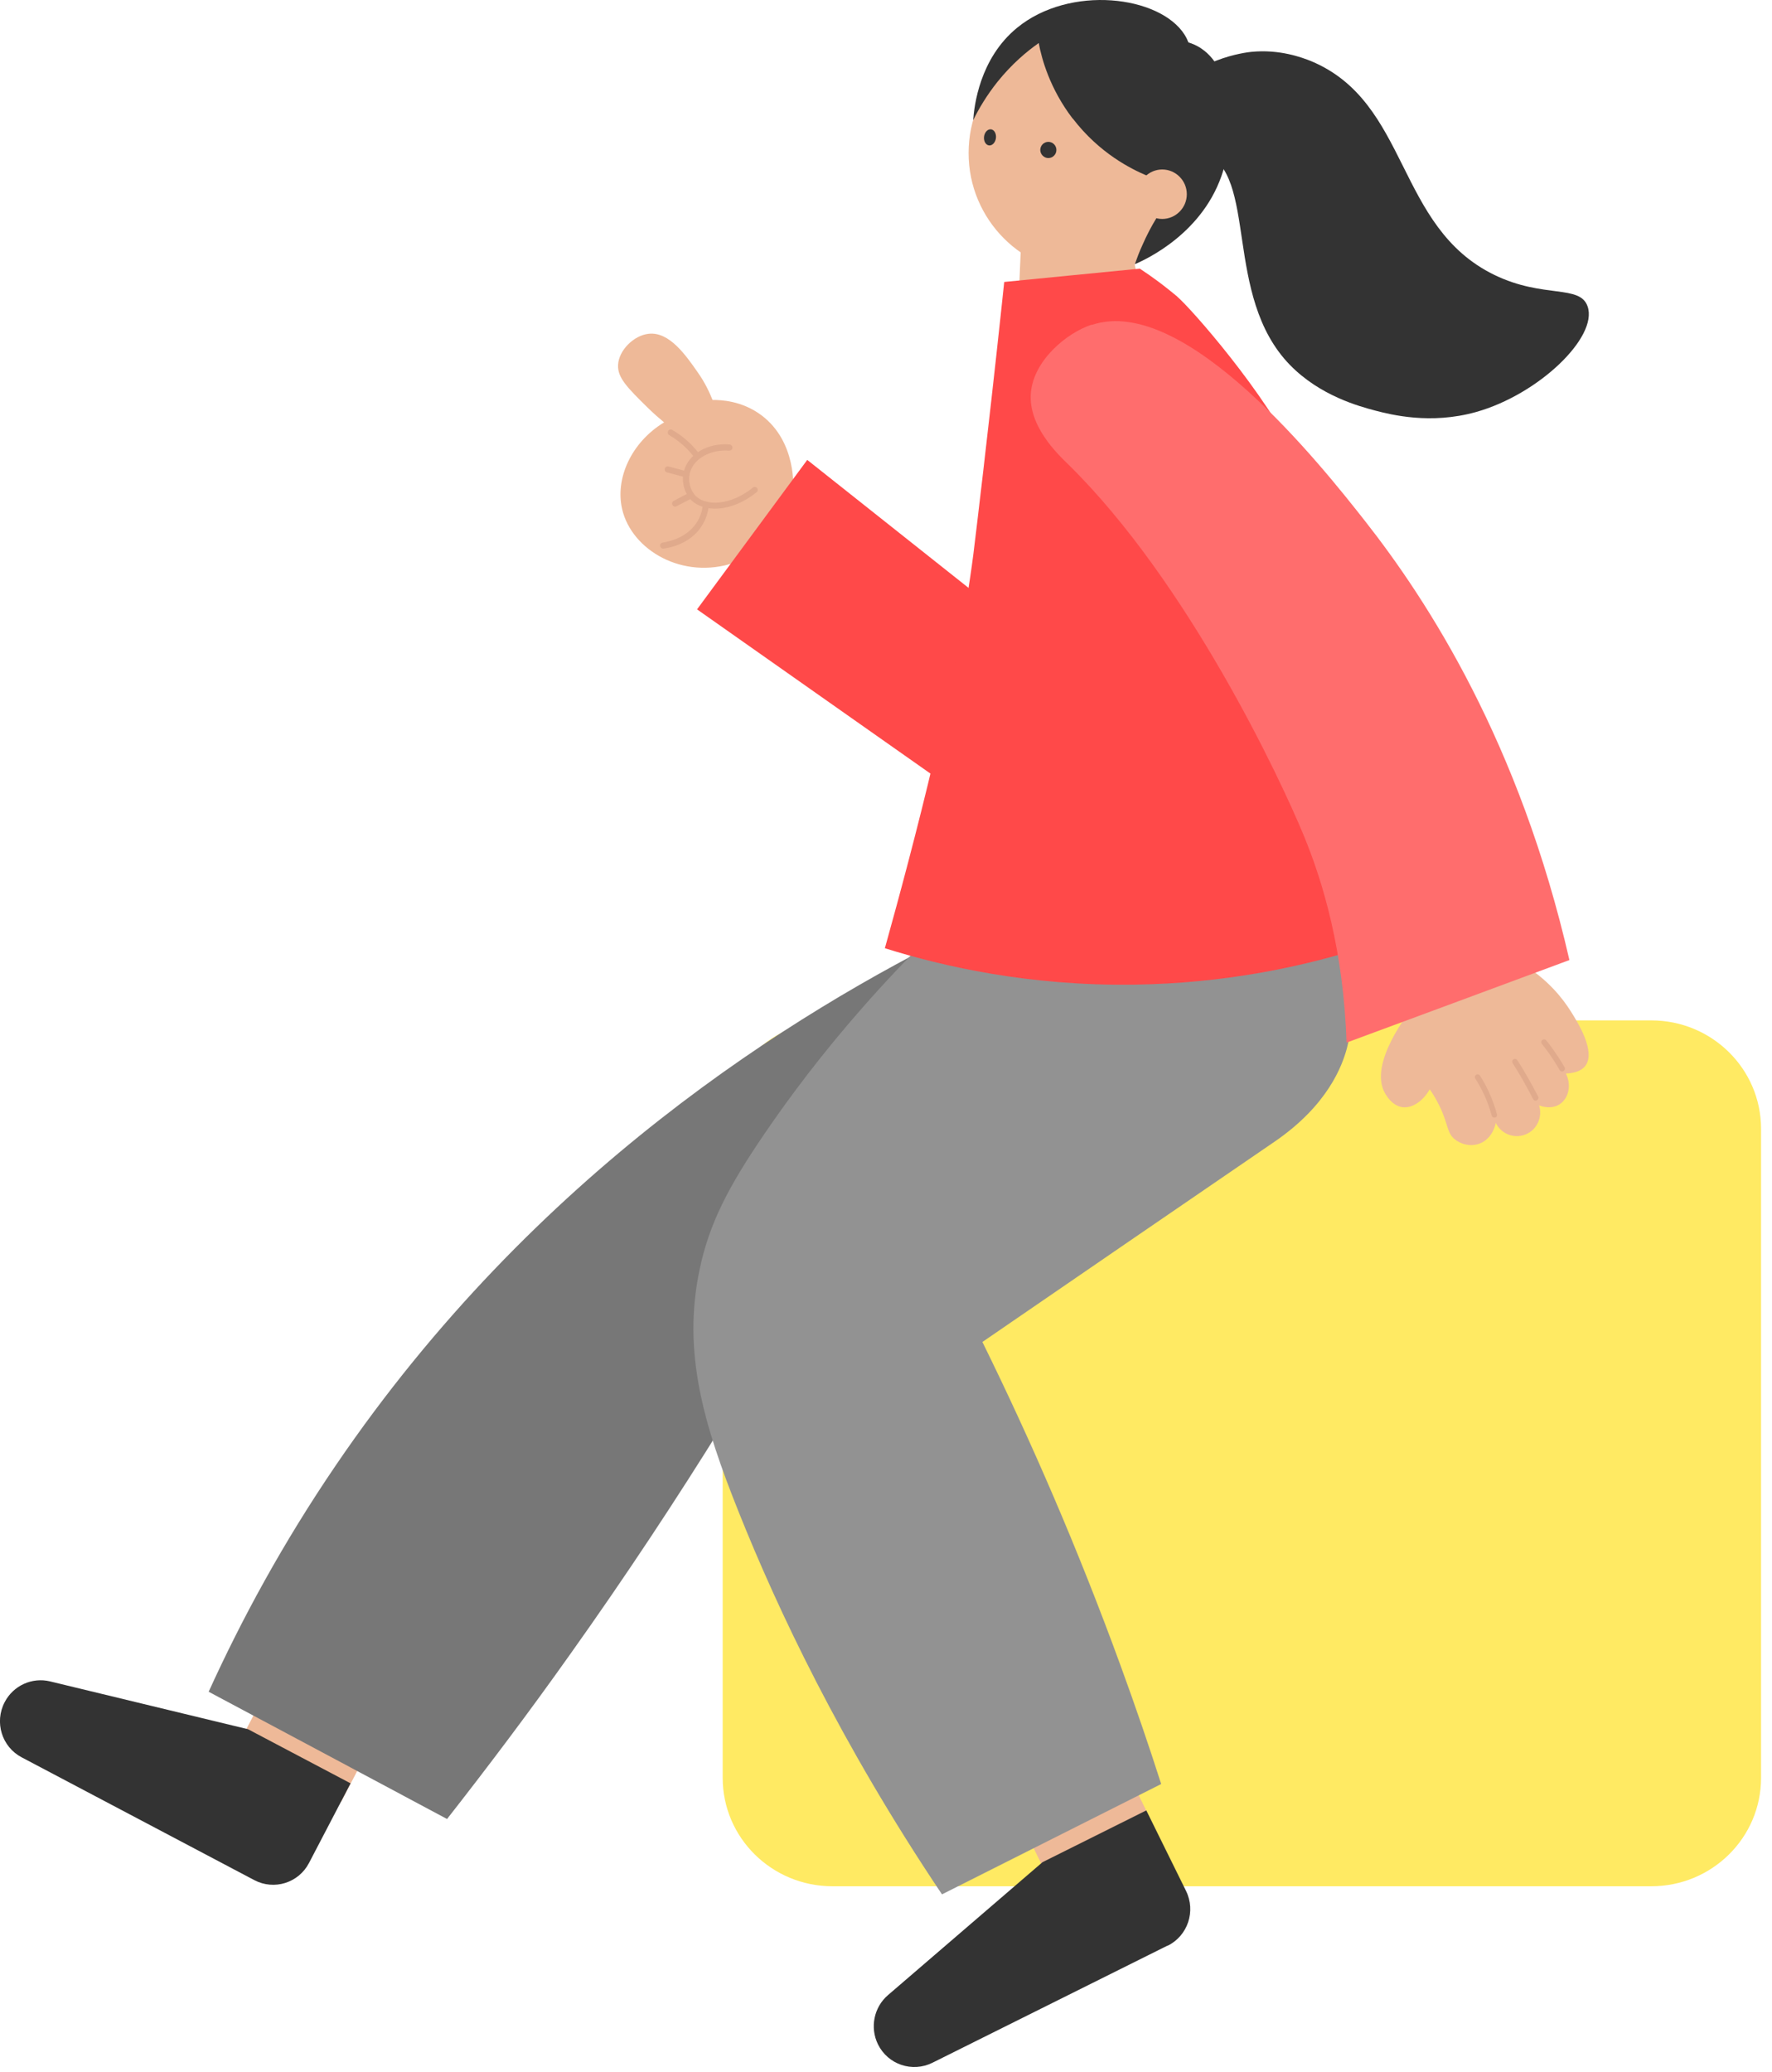 <svg width="124" height="145" viewBox="0 0 124 145" fill="none" xmlns="http://www.w3.org/2000/svg">
<path fill-rule="evenodd" clip-rule="evenodd" d="M115.551 71.398H58.255C54.012 71.398 50.572 74.792 50.572 78.983V124.401C50.572 128.592 54.012 131.985 58.255 131.985H115.551C119.794 131.985 123.234 128.592 123.234 124.401V78.983C123.234 74.792 119.794 71.398 115.551 71.398Z" fill="#FFEA63"/>
<path d="M55.501 34.419C55.52 34.198 55.768 30.929 53.293 29.064C51.927 28.036 50.436 27.978 49.863 27.988C49.662 27.488 49.347 26.786 48.821 26.046C48.009 24.883 46.843 23.191 45.391 23.355C44.34 23.47 43.298 24.518 43.25 25.537C43.203 26.431 43.919 27.142 45.305 28.507C45.763 28.959 46.174 29.305 46.471 29.555C44.187 30.939 43.031 33.467 43.537 35.63C44.206 38.504 47.789 40.599 51.401 39.369C52.768 37.725 54.134 36.082 55.501 34.428V34.419Z" fill="#EEB998"/>
<path d="M52.968 34.417C52.968 34.417 52.949 34.436 52.94 34.446C51.162 35.888 49.213 35.849 48.362 34.984C47.875 34.494 47.675 33.677 47.856 32.975C48.162 31.773 49.538 30.966 51.057 31.101C51.181 31.11 51.258 31.216 51.258 31.331C51.248 31.456 51.143 31.533 51.029 31.533C49.719 31.427 48.535 32.091 48.276 33.09C48.133 33.648 48.296 34.311 48.678 34.696C49.375 35.416 51.115 35.397 52.682 34.119C52.777 34.042 52.901 34.061 52.978 34.148C53.045 34.234 53.035 34.35 52.978 34.417H52.968Z" fill="#E0AA8C"/>
<path d="M48.892 31.983C48.892 31.983 48.873 32.002 48.864 32.012C48.768 32.079 48.634 32.07 48.567 31.974C48.405 31.772 48.242 31.57 48.061 31.397C47.698 31.032 47.287 30.714 46.828 30.445C46.723 30.388 46.694 30.253 46.752 30.157C46.809 30.051 46.943 30.022 47.038 30.08C47.526 30.359 47.965 30.705 48.357 31.089C48.548 31.282 48.73 31.493 48.902 31.714C48.959 31.801 48.959 31.906 48.902 31.983H48.892Z" fill="#E0AA8C"/>
<path d="M48.888 37.107C48.056 38.107 46.833 38.338 46.432 38.386C46.317 38.405 46.212 38.319 46.193 38.203C46.174 38.088 46.26 37.982 46.375 37.963C46.776 37.905 48.123 37.646 48.821 36.454C49.022 36.108 49.146 35.714 49.184 35.291C49.194 35.175 49.299 35.089 49.413 35.098C49.528 35.108 49.614 35.214 49.605 35.329C49.557 35.819 49.423 36.261 49.184 36.675C49.089 36.838 48.983 36.982 48.878 37.117L48.888 37.107Z" fill="#E0AA8C"/>
<path d="M48.194 33.332C48.146 33.389 48.06 33.428 47.974 33.399L46.674 33.053C46.559 33.024 46.493 32.909 46.521 32.793C46.55 32.678 46.665 32.611 46.779 32.639L48.079 32.986C48.194 33.014 48.26 33.13 48.232 33.245C48.232 33.274 48.213 33.303 48.184 33.332H48.194Z" fill="#E0AA8C"/>
<path d="M48.505 34.793C48.505 34.793 48.467 34.831 48.438 34.851L47.34 35.427C47.234 35.485 47.11 35.437 47.053 35.331C46.995 35.225 47.043 35.1 47.148 35.043L48.247 34.466C48.352 34.408 48.477 34.456 48.534 34.562C48.572 34.639 48.563 34.735 48.505 34.793Z" fill="#E0AA8C"/>
<path d="M29.245 115.779L21.963 111.934L16.593 122.228L23.874 126.073L29.245 115.779Z" fill="#EEB998"/>
<path d="M17.786 131.55L1.522 122.966C0.127 122.236 -0.408 120.505 0.327 119.102C0.929 117.939 2.248 117.343 3.509 117.651C8.125 118.766 12.74 119.881 17.356 120.996L24.532 124.783L21.627 130.349C20.901 131.752 19.181 132.29 17.786 131.55Z" fill="#333333"/>
<path d="M81.161 27.498L71.051 26.191L71.433 17.453L79.403 18.482L81.151 27.498H81.161Z" fill="#EEB998"/>
<path d="M76.161 19.137C80.786 19.137 84.541 15.36 84.541 10.707C84.541 6.055 80.786 2.277 76.161 2.277C71.536 2.277 67.78 6.055 67.78 10.707C67.78 15.36 71.536 19.137 76.161 19.137Z" fill="#EEB998"/>
<path d="M75.058 8.292C73.472 6.215 72.899 4.139 72.688 3.015C71.857 3.591 70.806 4.476 69.802 5.725C69.028 6.696 68.484 7.629 68.102 8.407C68.168 7.436 68.541 4.101 71.169 1.948C74.858 -1.08 81.155 -0.311 82.894 2.428C83.018 2.63 83.104 2.813 83.161 2.966C83.4 3.043 83.735 3.168 84.069 3.399C86.401 4.966 86.391 9.272 85.608 11.906C84.299 16.289 80.171 18.164 79.416 18.481C79.559 18.068 79.721 17.635 79.932 17.174C80.247 16.453 80.581 15.818 80.925 15.261C80.696 14.261 80.467 13.271 80.237 12.281C79.167 11.829 76.931 10.724 75.077 8.301L75.058 8.292Z" fill="#333333"/>
<path d="M81.33 15.32C82.276 15.32 83.05 14.541 83.05 13.59C83.05 12.638 82.276 11.859 81.33 11.859C80.384 11.859 79.61 12.638 79.61 13.59C79.61 14.541 80.384 15.32 81.33 15.32Z" fill="#EEB998"/>
<path d="M69.693 9.665C69.731 9.357 69.578 9.078 69.349 9.049C69.119 9.02 68.9 9.251 68.861 9.559C68.823 9.866 68.976 10.145 69.205 10.174C69.435 10.203 69.654 9.972 69.693 9.665Z" fill="#333333"/>
<path d="M73.36 11.06C73.675 11.06 73.924 10.8 73.924 10.493C73.924 10.185 73.675 9.926 73.36 9.926C73.044 9.926 72.796 10.185 72.796 10.493C72.796 10.8 73.054 11.06 73.36 11.06Z" fill="#333333"/>
<path d="M75.761 117.652L68.394 121.324L73.525 131.744L80.892 128.072L75.761 117.652Z" fill="#EEB998"/>
<path d="M81.705 136.134L65.25 144.334C63.836 145.035 62.135 144.459 61.438 143.046C60.864 141.873 61.151 140.45 62.135 139.604C65.747 136.5 69.35 133.395 72.952 130.3L80.215 126.676L82.995 132.309C83.693 133.731 83.12 135.442 81.715 136.144L81.705 136.134Z" fill="#333333"/>
<path d="M98.856 70.501C98.617 70.799 95.75 74.403 96.906 76.47C97.002 76.643 97.403 77.364 98.13 77.47C98.808 77.566 99.563 77.066 100.05 76.22C100.222 76.47 100.49 76.883 100.748 77.422C101.359 78.691 101.235 79.248 101.789 79.71C102.21 80.056 102.907 80.267 103.567 80.007C104.475 79.642 104.666 78.623 104.666 78.566C105.038 79.335 105.946 79.7 106.739 79.383C107.542 79.075 107.962 78.171 107.704 77.345C107.762 77.374 108.536 77.681 109.167 77.249C109.769 76.835 109.979 75.922 109.577 75.115C110.074 75.096 110.629 74.98 110.934 74.586C111.699 73.586 110.39 71.51 109.912 70.751C109.367 69.886 108.335 68.53 106.424 67.367C103.901 68.405 101.369 69.444 98.846 70.491H98.856V70.501Z" fill="#EEB998"/>
<path d="M104.641 78.191H104.621C104.516 78.22 104.411 78.162 104.383 78.057C104.249 77.557 104.077 77.067 103.857 76.605C103.675 76.211 103.475 75.827 103.236 75.471C103.179 75.375 103.207 75.26 103.293 75.202C103.389 75.144 103.503 75.173 103.561 75.26C103.809 75.634 104.019 76.038 104.211 76.451C104.43 76.942 104.612 77.451 104.755 77.97C104.784 78.066 104.727 78.172 104.641 78.201V78.191Z" fill="#E0AA8C"/>
<path d="M107.531 77.004C107.435 77.042 107.33 77.004 107.283 76.907C107.053 76.446 106.795 75.985 106.547 75.543C106.327 75.158 106.088 74.773 105.849 74.389C105.792 74.293 105.82 74.177 105.906 74.12C106.002 74.062 106.117 74.091 106.174 74.177C106.423 74.562 106.661 74.947 106.881 75.341C107.139 75.792 107.397 76.263 107.636 76.725C107.684 76.821 107.646 76.936 107.55 76.994C107.55 76.994 107.541 76.994 107.531 76.994V77.004Z" fill="#E0AA8C"/>
<path d="M109.389 74.962C109.303 75.001 109.188 74.962 109.141 74.876C108.902 74.463 108.644 74.059 108.367 73.665C108.204 73.444 108.061 73.242 107.898 73.049C107.831 72.963 107.841 72.838 107.927 72.771C108.013 72.703 108.137 72.713 108.204 72.8C108.367 73.001 108.529 73.213 108.682 73.434C108.969 73.838 109.236 74.251 109.485 74.674C109.542 74.77 109.504 74.885 109.418 74.943C109.418 74.943 109.399 74.953 109.389 74.953V74.962Z" fill="#E0AA8C"/>
<path fill-rule="evenodd" clip-rule="evenodd" d="M31.276 127.275C25.715 124.305 20.163 121.335 14.602 118.374C16.885 113.347 19.79 107.973 23.517 102.504C37.411 82.087 55.51 70.889 67.407 65.044C75.959 63.362 84.511 61.68 93.064 59.988C90.675 64.977 88.296 69.956 85.916 74.945C74.143 83.183 62.371 91.411 50.598 99.649C47.368 104.859 43.813 110.252 39.886 115.769C37.01 119.826 34.124 123.651 31.286 127.275H31.276Z" fill="#777777"/>
<path fill-rule="evenodd" clip-rule="evenodd" d="M81.254 124.832C76.142 127.408 71.03 129.975 65.918 132.551C58.779 121.91 54.403 112.567 51.708 105.838C49.224 99.638 47.742 94.611 48.956 88.834C49.625 85.633 50.944 83.066 53.533 79.279C56.925 74.309 62.544 67.167 71.489 59.66C78.665 59.747 85.851 59.833 93.027 59.92C93.257 61.054 93.591 62.736 93.878 64.784C94.489 69.138 94.795 71.32 94.25 73.358C93.925 74.559 92.932 77.318 89.205 79.875C82.382 84.547 75.559 89.218 68.746 93.9C72.138 100.792 75.425 108.347 78.426 116.575C79.448 119.372 80.385 122.112 81.254 124.823V124.832Z" fill="#929292"/>
<path d="M77.11 48.54L56.489 32.18L48.777 42.638L70.297 57.778C72.829 59.565 76.327 58.989 78.171 56.489C80.015 53.99 79.547 50.462 77.11 48.53V48.54Z" fill="#FF4949"/>
<path d="M80.308 23.479C77.642 22.825 74.948 24.411 74.221 27.074L67.962 49.903C67.207 52.672 68.87 55.517 71.641 56.209L72.951 56.536C75.722 57.218 78.512 55.459 79.104 52.662L84.054 29.515C84.628 26.824 82.975 24.152 80.308 23.498V23.479Z" fill="#26D1DB"/>
<path d="M82.389 20.758C81.768 20.239 81.118 19.748 81.118 19.748C80.679 19.422 80.23 19.105 79.761 18.797C76.599 19.105 73.436 19.422 70.273 19.729C70.215 20.296 70.12 21.171 70.005 22.248C69.116 30.495 68.295 37.31 68.113 38.781C67.014 47.413 63.918 59.188 61.921 66.349C66.001 67.628 72.021 69.002 79.37 68.897C85.657 68.81 90.884 67.666 94.64 66.532C96.035 50.345 93.493 37.849 90.837 32.254C88.582 27.506 83.307 21.536 82.38 20.758H82.389Z" fill="#FF4949"/>
<path fill-rule="evenodd" clip-rule="evenodd" d="M76.388 22.739C82.943 20.509 92.585 32.726 95.49 36.417C99.924 42.05 106.336 51.951 109.823 67.177C104.625 69.109 99.427 71.031 94.228 72.954C94.018 66.485 92.566 61.707 91.257 58.516C89.584 54.45 83.125 40.723 74.773 32.514C73.98 31.745 71.906 29.765 72.145 27.42C72.374 25.19 74.62 23.315 76.378 22.719L76.388 22.739Z" fill="#FF6D6D"/>
<path d="M81.926 7.014C83.149 4.121 87.325 3.65 87.555 3.63C89.552 3.429 91.138 4.034 91.74 4.274C98.658 7.158 97.645 15.877 104.583 19.241C108.013 20.904 110.574 19.885 111.1 21.452C111.826 23.586 107.679 27.604 103.274 28.834C100.101 29.718 97.34 29.017 96.231 28.728C95.113 28.43 92.38 27.7 90.268 25.537C85.548 20.683 88.09 12.205 84.248 10.657C83.522 10.369 82.366 10.417 81.831 9.523C81.267 8.571 81.802 7.302 81.926 7.024V7.014Z" fill="#333333"/>
</svg>
